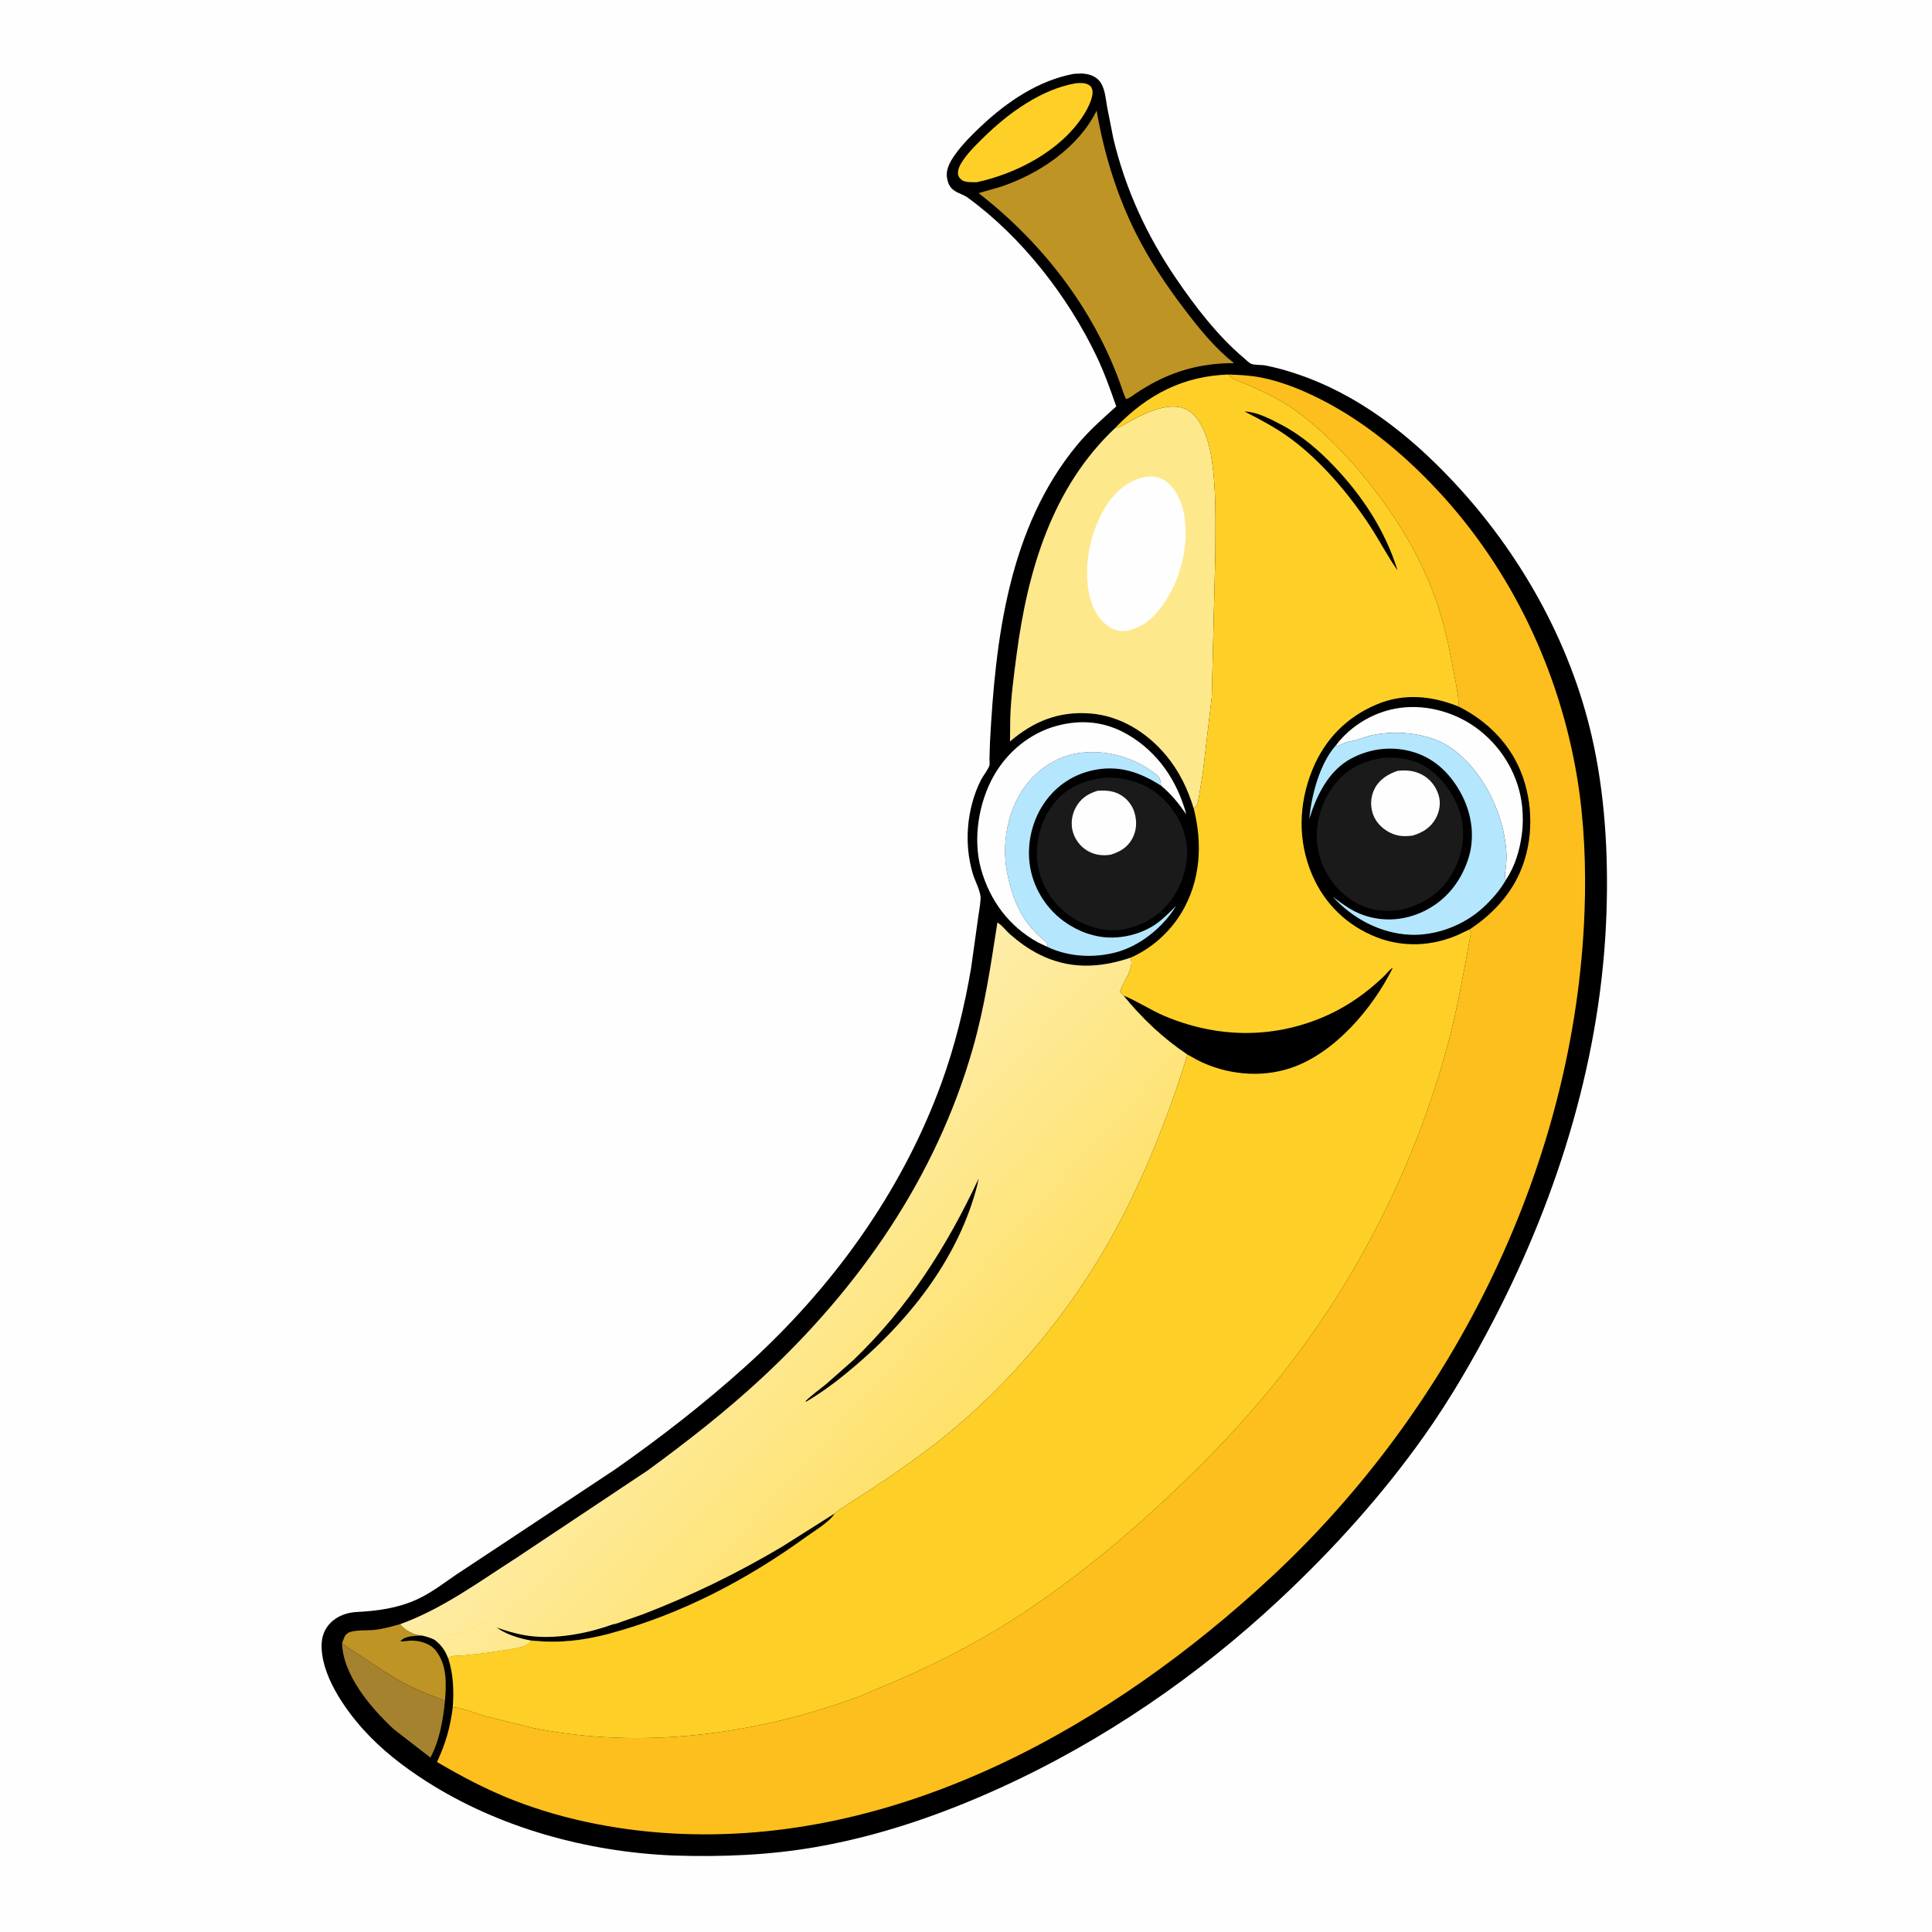<svg version="1.1" xmlns="http://www.w3.org/2000/svg" style="display: block;" viewBox="0 0 2048 2048" width="1024" height="1024">
<defs>
	<linearGradient id="Gradient1" gradientUnits="userSpaceOnUse" x1="995.404" y1="1537.07" x2="753.966" y2="1317.85">
		<stop class="stop0" offset="0" stop-opacity="1" stop-color="rgb(254,225,105)"/>
		<stop class="stop1" offset="1" stop-opacity="1" stop-color="rgb(254,237,169)"/>
	</linearGradient>
</defs>
<path transform="translate(0,0)" fill="rgb(254,254,254)" d="M -0 -0 L 2048 0 L 2048 2048 L -0 2048 L -0 -0 z"/>
<path transform="translate(0,0)" fill="rgb(0,0,0)" d="M 1138.51 78.238 L 1146.5 77.931 C 1155.27 78.272 1163.48 81.185 1167.8 89.333 C 1171.55 96.387 1172.25 105.582 1173.59 113.376 L 1180.23 146.963 C 1193.16 201.051 1215.62 249.637 1246.85 295.47 C 1266.89 324.89 1290.92 356.184 1318.21 379.202 C 1320.21 380.888 1324.1 384.862 1326.48 385.731 C 1330.41 387.172 1337 386.578 1341.41 387.429 C 1352.49 389.567 1363.61 392.688 1374.31 396.268 C 1439.87 418.21 1493.76 460.635 1540.52 510.474 C 1611.02 585.615 1664.36 680.015 1687.4 780.766 C 1701.25 841.323 1704.95 904.241 1702.98 966.186 C 1698.18 1117.17 1652.83 1265.23 1583.64 1398.69 C 1561.67 1441.09 1537.17 1483.37 1509.52 1522.35 C 1465.05 1585.04 1413.66 1641.93 1357.64 1694.43 C 1269.66 1776.87 1168.74 1846.01 1058.86 1895.84 C 997.468 1923.68 933.355 1945.77 866.861 1957.59 C 816.517 1966.53 765.897 1968.58 714.892 1966.95 L 712.975 1966.88 C 622.243 1963 528.995 1937.54 452.102 1888.41 C 427.443 1872.65 404.728 1855.09 385.066 1833.28 C 364.53 1810.5 339.119 1773.59 341.007 1741.56 C 342.188 1721.52 359.17 1709.73 377.853 1708.8 C 399.769 1707.72 421.566 1704.75 441.786 1695.55 C 457.117 1688.58 470.133 1678.38 483.943 1668.94 L 525.85 1641.26 L 651.713 1557.84 C 699.654 1524.34 746.717 1487.71 790.166 1448.56 C 881.505 1366.26 955.704 1264.21 997.914 1148.29 C 1012.22 1108.99 1022.39 1067.52 1029.38 1026.3 L 1036.49 975.507 C 1037.43 967.909 1039.16 959.951 1039.48 952.329 C 1039.78 945.112 1033.24 933.274 1031.11 925.926 C 1026.48 910.011 1024.89 893.751 1026.13 877.209 C 1027.4 860.292 1032.19 841.502 1040.06 826.436 C 1042.33 822.089 1047.56 815.7 1048.86 811.314 C 1049.34 809.667 1048.86 806.466 1048.87 804.594 L 1049.38 787.731 C 1055.12 677.429 1069.14 558.895 1142.44 470.928 C 1154.65 456.275 1169.14 443.565 1183.28 430.836 C 1177.08 413.022 1170.59 394.834 1162.46 377.814 C 1132.14 314.266 1083.07 251.153 1025.81 209.487 C 1021.55 206.388 1016.4 205.182 1012.06 202.342 C 1006.67 198.814 1004.78 194.31 1003.81 188 C 1002.52 179.492 1007.23 171.263 1011.94 164.549 C 1019.82 153.315 1030.07 143.071 1040.07 133.672 C 1067.57 107.835 1100.86 85.169 1138.51 78.238 z"/>
<path transform="translate(0,0)" fill="rgb(190,148,37)" d="M 362.566 1741.79 L 365.23 1735 C 366.427 1732.6 368.363 1730.9 370.905 1730.07 C 378.55 1727.55 389.018 1728.63 397.17 1727.72 C 406.297 1726.7 415.205 1724.13 424.033 1721.71 C 429.868 1728.45 438.413 1733.11 447.327 1733.76 C 440.577 1734.12 430.464 1733.88 425.293 1738.86 L 424.438 1739.83 C 428.259 1740.24 431.733 1739.19 435.5 1739.14 C 444.859 1739 455.957 1742.03 461.922 1749.63 C 474.022 1765.05 473.123 1784.42 471.707 1802.71 C 457.086 1797.35 442.44 1791.72 428.666 1784.43 C 413.453 1776.37 399.167 1766.4 384.852 1756.88 C 377.35 1751.88 369.503 1747.56 362.566 1741.79 z"/>
<path transform="translate(0,0)" fill="rgb(165,130,46)" d="M 362.566 1741.79 C 369.503 1747.56 377.35 1751.88 384.852 1756.88 C 399.167 1766.4 413.453 1776.37 428.666 1784.43 C 442.44 1791.72 457.086 1797.35 471.707 1802.71 C 469.857 1822.6 465.904 1845.38 456.251 1863.12 L 417.528 1833.15 C 393.441 1810.77 363.709 1776.29 362.566 1741.79 z"/>
<path transform="translate(0,0)" fill="rgb(254,208,39)" d="M 1140.6 88.251 C 1144.8 87.912 1149.68 87.609 1153.56 89.677 C 1156.11 91.037 1157.3 92.577 1157.92 95.408 C 1159.55 102.917 1152.73 115.646 1148.66 122.008 C 1124.64 159.611 1078.09 183.878 1035.51 193.148 C 1030.89 193.062 1024.01 193.619 1020 191.096 C 1017.64 189.609 1015.73 187.136 1015.5 184.24 C 1015.06 178.668 1018.69 173.022 1021.77 168.644 C 1027.67 160.261 1035.24 153.001 1042.52 145.826 C 1068.57 120.161 1103.81 94.456 1140.6 88.251 z"/>
<path transform="translate(0,0)" fill="rgb(180,230,254)" d="M 1110.19 1003.71 C 1110.18 1002.64 1110.49 1001.52 1110.16 1000.5 C 1109.54 998.552 1102.81 993.597 1100.98 991.767 C 1095.64 986.437 1090.65 981.203 1086.5 974.861 C 1076.28 959.23 1070.81 942.109 1067.39 923.927 C 1061.83 894.382 1067.88 859.981 1085.43 835.188 C 1098.78 816.336 1118.79 802.454 1141.71 798.561 C 1168.42 794.022 1198.72 801.408 1220.7 817.288 L 1222 818.246 C 1225.88 821.058 1229.36 823.158 1230.23 828.165 L 1230.77 832.861 C 1208.04 818.258 1185.27 810.582 1158.03 816.63 C 1135.47 821.637 1116.86 835.06 1104.68 854.707 C 1092.09 875.016 1087.53 900.929 1093.02 924.263 C 1098.56 947.798 1113.44 968.292 1134.1 980.832 C 1141.71 985.456 1149.36 988.896 1158 991.113 L 1159.92 991.617 C 1180.2 996.844 1204.09 992.637 1221.9 981.764 C 1231.29 976.03 1238.93 967.952 1246.72 960.28 C 1232.88 983.058 1207.98 1003.29 1181.83 1009.83 C 1158.38 1015.7 1132.18 1014.21 1110.19 1003.71 z"/>
<path transform="translate(0,0)" fill="rgb(254,254,254)" d="M 1110.19 1003.71 L 1100.1 998.887 C 1069.7 982.134 1049.32 954.627 1040 921.484 C 1031.03 889.586 1037.31 850.834 1053.54 822.213 C 1067.82 797.015 1091.85 777.107 1119.99 769.477 C 1146.38 762.323 1171.54 764.815 1195.27 778.575 C 1227.4 797.21 1247.97 827.723 1257.51 863.224 C 1249.39 851.64 1241.8 841.943 1230.77 832.861 L 1230.23 828.165 C 1229.36 823.158 1225.88 821.058 1222 818.246 L 1220.7 817.288 C 1198.72 801.408 1168.42 794.022 1141.71 798.561 C 1118.79 802.454 1098.78 816.336 1085.43 835.188 C 1067.88 859.981 1061.83 894.382 1067.39 923.927 C 1070.81 942.109 1076.28 959.23 1086.5 974.861 C 1090.65 981.203 1095.64 986.437 1100.98 991.767 C 1102.81 993.597 1109.54 998.552 1110.16 1000.5 C 1110.49 1001.52 1110.18 1002.64 1110.19 1003.71 z"/>
<path transform="translate(0,0)" fill="rgb(26,26,27)" d="M 1164.52 825.286 C 1181.04 821.994 1202.73 826.743 1217.25 834.967 C 1235.9 845.533 1250.85 865.117 1256.22 885.969 C 1261.58 906.815 1256.69 929.414 1245.74 947.647 C 1233.7 967.713 1216.26 979.119 1193.83 984.623 L 1191.07 985.192 C 1171.3 988.798 1149.81 981.941 1133.59 970.668 C 1116.14 958.535 1103.7 938.642 1100.19 917.737 C 1096.51 895.862 1102.53 871.389 1115.78 853.597 C 1128.06 837.095 1144.61 828.606 1164.52 825.286 z"/>
<path transform="translate(0,0)" fill="rgb(254,254,254)" d="M 1163.47 838.236 C 1171.18 837.761 1178.93 838.044 1185.98 841.596 C 1193.93 845.606 1200.13 852.886 1202.63 861.452 C 1205.42 870.979 1204.88 880.742 1199.99 889.5 C 1194.97 898.459 1186.9 903.065 1177.43 906.008 C 1169.75 907.262 1162.05 906.547 1155 903.086 C 1146.77 899.046 1140.58 891.737 1137.67 883.089 C 1134.77 874.452 1135.86 864.557 1140.07 856.5 C 1145.3 846.492 1152.99 841.502 1163.47 838.236 z"/>
<path transform="translate(0,0)" fill="rgb(190,148,37)" d="M 1162.49 117.255 C 1170.09 161.971 1183.74 206.671 1204.12 247.275 C 1218.69 276.302 1236.72 303.109 1256.38 328.896 C 1271.17 348.299 1287.52 368.533 1306.72 383.797 L 1308.15 384.93 C 1278.8 384.912 1252.21 390.736 1225.95 404.081 C 1218.32 407.955 1211.13 412.34 1203.99 417.036 C 1201.51 418.667 1196.24 423.164 1193.5 422.796 L 1191 416.775 C 1163.01 332.263 1107.23 259.041 1037.36 204.713 L 1061 197.931 C 1101.73 184.213 1143.09 156.518 1162.49 117.255 z"/>
<path transform="translate(0,0)" fill="rgb(254,232,140)" d="M 1182.14 453.675 L 1183.11 453.525 C 1189.08 452.431 1193.38 448.848 1198.59 446.083 C 1215.53 437.11 1242.06 423.978 1260.29 435.426 C 1273.3 443.595 1280.72 466.016 1283.31 480.232 C 1289.67 515.248 1288.32 552.051 1288.28 587.5 L 1284.5 739.054 L 1274.98 819.719 L 1270.78 845.468 C 1270.23 848.148 1269.87 852.279 1268.18 854.5 L 1265.42 857.115 C 1259.07 836.385 1250.06 817.512 1236.11 800.756 C 1216.02 776.629 1187.84 758.896 1156.06 756.348 C 1122.64 753.669 1095.65 764.493 1070.63 786.028 L 1070.9 761.255 C 1071.64 738.616 1074.76 715.687 1077.72 693.235 C 1089.4 604.773 1115.24 516.646 1182.14 453.675 z"/>
<path transform="translate(0,0)" fill="rgb(254,254,254)" d="M 1216.19 505.219 C 1222.35 504.776 1229.64 505.901 1234.83 509.427 C 1245.59 516.732 1252.13 530.36 1254.69 542.823 C 1261.11 574.189 1252.74 611.507 1234.92 638 C 1224.65 653.275 1212.54 665.175 1193.93 668.762 C 1191.72 668.91 1189.44 669.085 1187.24 668.801 C 1178.01 667.616 1170.83 661.745 1165.35 654.573 C 1151.39 636.332 1150.67 607.656 1154.1 586 C 1157.98 561.469 1170.76 530.315 1191.61 515.41 L 1192.68 514.666 C 1200.04 509.427 1207.37 506.875 1216.19 505.219 z"/>
<path transform="translate(0,0)" fill="url(#Gradient1)" d="M 424.033 1721.71 C 468.653 1705.75 508.253 1676.44 548 1651.02 L 686.657 1558.67 C 728.162 1528.34 769.486 1496.05 807.183 1461.08 C 911.032 1364.75 991.957 1248.55 1031.2 1111.46 C 1043.78 1067.52 1050.27 1023 1057.28 977.971 C 1061.51 980.006 1066.74 986.967 1070.5 990.24 C 1080.29 998.764 1090.14 1005.94 1101.76 1011.78 C 1133.42 1027.69 1165.36 1026.27 1198.26 1015.25 C 1200.28 1019.35 1199.1 1024.59 1197.59 1028.9 C 1194.89 1036.59 1189.87 1043.25 1187.33 1051 C 1188.43 1053.01 1189.31 1054.01 1191.13 1055.39 C 1210.98 1079.78 1232.77 1100.32 1258.9 1117.92 C 1237.76 1185.14 1211.23 1252.98 1176.6 1314.38 C 1132.25 1393.02 1071.54 1466.09 1001.19 1522.73 C 976.571 1542.56 950.923 1560.36 924.625 1577.86 C 911.471 1586.62 897.359 1594.61 884.881 1604.27 C 879.809 1613.13 863.57 1622.67 855 1628.88 C 791.464 1674.93 722.119 1711.22 646.156 1731.73 C 618.241 1739.26 591.998 1742.11 563.219 1739.07 C 558.138 1746.39 546.61 1747.09 538.272 1748.62 L 512.076 1752.56 L 490.134 1754.84 C 484.967 1755.26 479.358 1754.28 475.03 1757.53 C 471.963 1749.28 467.972 1743.95 461.152 1738.47 C 456.503 1736.15 452.353 1734.89 447.327 1733.76 C 438.413 1733.11 429.868 1728.45 424.033 1721.71 z"/>
<path transform="translate(0,0)" fill="rgb(254,232,140)" d="M 461.152 1738.47 C 463.061 1736.4 463.969 1735.62 466.864 1735.03 C 512.015 1725.76 555.707 1698.73 594 1673.9 L 594.378 1674.96 C 582.866 1683.43 569.976 1690.61 557.526 1697.64 C 540.928 1707.02 524.291 1716.39 506.655 1723.81 C 497.415 1727.7 488.073 1731.51 478.287 1733.83 C 475.087 1734.58 468.265 1734.71 465.72 1736.22 C 465.009 1736.64 464.637 1737.47 464.096 1738.1 C 466.134 1739.59 467.554 1741.24 469.243 1743.1 C 471.217 1745.26 472.424 1747.5 473.782 1750.07 L 476.34 1750.83 C 481.984 1753.62 489.164 1752.62 495.5 1752.51 C 497.202 1750.81 502.442 1751.51 505 1751.51 C 508.55 1749.14 511.529 1751.88 515.5 1749.51 C 519.005 1749.57 522.927 1748.2 526.156 1748.72 L 527.5 1749 L 529.5 1747.51 C 530.98 1747.54 532.322 1747.58 533.784 1747.29 L 545.005 1745.01 L 551 1743.51 C 552.47 1741.66 552.238 1741.32 552.509 1739.07 C 550.937 1737.78 549.21 1737.43 547.268 1736.91 C 539.575 1734.86 533.512 1730.67 526.364 1727.87 L 525.367 1727.54 C 524.568 1725.53 524.844 1726.54 524.51 1724.5 L 528 1723.75 C 530.683 1723.54 531.283 1723.71 533 1725.5 L 535.34 1725.98 L 537 1726.76 L 538.674 1727.25 L 542 1728.5 C 545.832 1729.15 541.133 1727.7 544.994 1728.97 C 548.539 1730.15 551.734 1731.24 555.49 1731.5 C 556.74 1731.59 557.763 1731.66 559 1732 C 560.854 1732.52 561.871 1733.14 563.839 1732.82 C 571.849 1731.51 583.807 1731.98 592 1732.76 L 593.5 1733 C 595.891 1731.39 598.005 1731.56 600.775 1731.52 L 602 1731.51 C 604.273 1729.99 606.325 1730.51 609 1730.51 C 611.131 1729.09 612.007 1729.51 614.5 1729.51 C 616.069 1727.94 616.866 1728.51 619 1728.51 L 620.5 1727.51 C 622.078 1727.6 622.97 1727.55 624.5 1727.04 C 628.953 1725.56 633.909 1724.64 638.5 1723.51 L 639.5 1722.51 L 641.5 1723 C 644.182 1721.15 647.043 1721.63 650.146 1721.72 C 624.662 1731.01 593.06 1737.17 565.834 1734.68 C 552.212 1733.44 539.502 1729.74 526.602 1725.38 C 537.321 1732.83 550.468 1736.84 563.219 1739.07 C 558.138 1746.39 546.61 1747.09 538.272 1748.62 L 512.076 1752.56 L 490.134 1754.84 C 484.967 1755.26 479.358 1754.28 475.03 1757.53 C 471.963 1749.28 467.972 1743.95 461.152 1738.47 z"/>
<path transform="translate(0,0)" fill="rgb(0,0,0)" d="M 1037.43 1249.28 L 1035.83 1256.78 C 1016.86 1330.24 968.619 1393.67 912.215 1442.91 C 894.25 1458.59 875.132 1473.84 854.5 1485.88 L 853.884 1485.34 C 860.421 1478.81 868.236 1473.32 875.417 1467.5 L 904.748 1441.63 C 962.55 1386.11 1003.67 1321.51 1037.43 1249.28 z"/>
<path transform="translate(0,0)" fill="rgb(0,0,0)" d="M 650.146 1721.72 C 652.432 1721.77 656.755 1719.82 659 1719.09 L 680.5 1711.6 C 731.82 1692 781.729 1667.67 828.968 1639.62 L 884.881 1604.27 C 879.809 1613.13 863.57 1622.67 855 1628.88 C 791.464 1674.93 722.119 1711.22 646.156 1731.73 C 618.241 1739.26 591.998 1742.11 563.219 1739.07 C 550.468 1736.84 537.321 1732.83 526.602 1725.38 C 539.502 1729.74 552.212 1733.44 565.834 1734.68 C 593.06 1737.17 624.662 1731.01 650.146 1721.72 z"/>
<path transform="translate(0,0)" fill="rgb(252,191,29)" d="M 1302.24 397.003 C 1313.86 397.398 1325.57 397.94 1337 400.208 C 1357.82 404.337 1378.62 412.629 1397.56 422.058 C 1445.35 445.852 1487.47 480.763 1523.79 519.672 C 1602.32 603.785 1653.37 711.668 1671.96 825 C 1679.46 870.749 1681.37 919.178 1679.71 965.48 C 1670.08 1232.79 1541.64 1491.81 1346.66 1672.64 C 1179.04 1828.1 958.722 1953.04 723.532 1944.04 C 662.794 1941.72 600.57 1930.3 543.903 1908.12 C 515.68 1897.07 489.309 1883.13 463.25 1867.78 C 472.377 1848.19 477.322 1831.06 479.978 1809.66 C 491.239 1810.62 503.092 1815.87 514 1819.01 L 565.037 1831.74 C 680.269 1854.76 799.793 1839.12 909.5 1798.8 L 952.298 1780.71 C 1000.05 1760.13 1046.26 1735.65 1089.45 1706.61 C 1149.3 1666.37 1203.84 1620.17 1255.64 1570.13 C 1301.23 1526.08 1344.05 1478.62 1381.38 1427.32 C 1451.36 1331.15 1504.01 1221.39 1534.9 1106.47 C 1544.9 1069.26 1551.59 1030.78 1558.49 992.888 C 1559.12 989.407 1559.79 988.235 1557.76 985.217 C 1578.73 971.428 1596.93 953.269 1608.35 930.679 C 1624.77 898.208 1626.2 858.113 1614.33 823.965 C 1602.59 790.19 1577.51 764.661 1545.92 748.891 L 1546.03 746.977 C 1546.31 740.268 1544.75 732.964 1543.67 726.363 L 1537.15 692 C 1532.96 672.614 1528.39 653.463 1521.7 634.755 C 1505.08 588.297 1479.72 547.284 1448.95 509 C 1427.25 482 1402.43 456.575 1374.5 435.93 C 1364.51 428.549 1353.34 422.367 1342.23 416.854 L 1321.97 407.578 C 1315.28 404.875 1308 403.235 1302.94 397.791 L 1302.24 397.003 z"/>
<path transform="translate(0,0)" fill="rgb(254,208,39)" d="M 1182.14 453.675 L 1183.64 452.017 C 1216.99 418.055 1254.1 398.672 1302.24 397.003 L 1302.94 397.791 C 1308 403.235 1315.28 404.875 1321.97 407.578 L 1342.23 416.854 C 1353.34 422.367 1364.51 428.549 1374.5 435.93 C 1402.43 456.575 1427.25 482 1448.95 509 C 1479.72 547.284 1505.08 588.297 1521.7 634.755 C 1528.39 653.463 1532.96 672.614 1537.15 692 L 1543.67 726.363 C 1544.75 732.964 1546.31 740.268 1546.03 746.977 L 1545.92 748.891 C 1577.51 764.661 1602.59 790.19 1614.33 823.965 C 1626.2 858.113 1624.77 898.208 1608.35 930.679 C 1596.93 953.269 1578.73 971.428 1557.76 985.217 C 1559.79 988.235 1559.12 989.407 1558.49 992.888 C 1551.59 1030.78 1544.9 1069.26 1534.9 1106.47 C 1504.01 1221.39 1451.36 1331.15 1381.38 1427.32 C 1344.05 1478.62 1301.23 1526.08 1255.64 1570.13 C 1203.84 1620.17 1149.3 1666.37 1089.45 1706.61 C 1046.26 1735.65 1000.05 1760.13 952.298 1780.71 L 909.5 1798.8 C 799.793 1839.12 680.269 1854.76 565.037 1831.74 L 514 1819.01 C 503.092 1815.87 491.239 1810.62 479.978 1809.66 C 481.182 1791.85 480.642 1774.65 475.03 1757.53 C 479.358 1754.28 484.967 1755.26 490.134 1754.84 L 512.076 1752.56 L 538.272 1748.62 C 546.61 1747.09 558.138 1746.39 563.219 1739.07 C 591.998 1742.11 618.241 1739.26 646.156 1731.73 C 722.119 1711.22 791.464 1674.93 855 1628.88 C 863.57 1622.67 879.809 1613.13 884.881 1604.27 C 897.359 1594.61 911.471 1586.62 924.625 1577.86 C 950.923 1560.36 976.571 1542.56 1001.19 1522.73 C 1071.54 1466.09 1132.25 1393.02 1176.6 1314.38 C 1211.23 1252.98 1237.76 1185.14 1258.9 1117.92 C 1232.77 1100.32 1210.98 1079.78 1191.13 1055.39 C 1189.31 1054.01 1188.43 1053.01 1187.33 1051 C 1189.87 1043.25 1194.89 1036.59 1197.59 1028.9 C 1199.1 1024.59 1200.28 1019.35 1198.26 1015.25 C 1220.41 1005.74 1239.99 988.147 1252.38 967.577 C 1272.67 933.888 1274.95 894.617 1265.42 857.115 L 1268.18 854.5 C 1269.87 852.279 1270.23 848.148 1270.78 845.468 L 1274.98 819.719 L 1284.5 739.054 L 1288.28 587.5 C 1288.32 552.051 1289.67 515.248 1283.31 480.232 C 1280.72 466.016 1273.3 443.595 1260.29 435.426 C 1242.06 423.978 1215.53 437.11 1198.59 446.083 C 1193.38 448.848 1189.08 452.431 1183.11 453.525 L 1182.14 453.675 z"/>
<path transform="translate(0,0)" fill="rgb(0,0,0)" d="M 1319.35 436.241 C 1332.63 436.602 1347.11 444.339 1358.69 450.461 C 1380.07 461.768 1397.87 477.155 1414.47 494.568 C 1444.41 525.988 1468.65 563.037 1481.48 604.699 C 1470.81 589.611 1462.21 572.703 1452.01 557.192 C 1429.8 523.425 1400.11 488.27 1367.46 464.417 C 1352.38 453.406 1335.94 444.697 1319.35 436.241 z"/>
<path transform="translate(0,0)" fill="rgb(0,0,0)" d="M 1191.13 1055.39 C 1205.94 1061.44 1219.46 1070.65 1234.31 1076.93 C 1288.78 1099.96 1347.08 1101.51 1401.83 1078.5 C 1419.15 1071.22 1435.15 1061.57 1449.86 1049.86 C 1455.91 1045.05 1461.83 1039.9 1467.38 1034.52 C 1469.7 1032.27 1473.55 1027.15 1476.41 1025.98 C 1455.19 1068.8 1414.95 1116.31 1368.59 1132.03 C 1336.6 1142.88 1299.99 1139.2 1269.95 1124.06 L 1258.9 1117.92 C 1232.77 1100.32 1210.98 1079.78 1191.13 1055.39 z"/>
<path transform="translate(0,0)" fill="rgb(0,0,0)" d="M 1557.76 985.217 L 1545.67 990.959 C 1518.24 1003.02 1487.5 1004.51 1459.45 993.586 C 1428.23 981.424 1404.21 958.343 1390.99 927.471 C 1375.52 891.345 1376.45 852.457 1391.08 816.241 C 1404.23 783.698 1427.51 759.967 1459.97 746.472 C 1488.3 734.693 1518.04 737.542 1545.92 748.891 C 1577.51 764.661 1602.59 790.19 1614.33 823.965 C 1626.2 858.113 1624.77 898.208 1608.35 930.679 C 1596.93 953.269 1578.73 971.428 1557.76 985.217 z"/>
<path transform="translate(0,0)" fill="rgb(254,254,254)" d="M 1416.32 789.815 C 1432.56 768.408 1457.84 753.795 1484.53 750.317 C 1514.09 746.466 1545.32 755.903 1568.62 774.367 C 1593.47 794.057 1610.09 822.909 1613.5 854.583 C 1614.56 864.483 1614.53 874.633 1613.2 884.5 C 1610.9 901.65 1605.97 918.248 1596.31 932.776 C 1594.39 929.07 1595.82 923.513 1596.24 919.459 C 1596.85 913.644 1597.14 907.943 1596.72 902.102 C 1595.37 883.313 1590.36 865.734 1582.66 848.625 C 1571.02 822.742 1548.67 794.185 1521.5 784.041 C 1500.73 776.286 1475.76 774.702 1454.07 779.456 C 1448.59 780.658 1443.5 782.725 1438.15 784.341 C 1434 785.595 1428.87 785.846 1425.04 787.719 C 1422.72 788.857 1420.4 789.78 1417.98 790.715 L 1416.32 789.815 z"/>
<path transform="translate(0,0)" fill="rgb(180,230,254)" d="M 1416.32 789.815 L 1417.98 790.715 C 1420.4 789.78 1422.72 788.857 1425.04 787.719 C 1428.87 785.846 1434 785.595 1438.15 784.341 C 1443.5 782.725 1448.59 780.658 1454.07 779.456 C 1475.76 774.702 1500.73 776.286 1521.5 784.041 C 1548.67 794.185 1571.02 822.742 1582.66 848.625 C 1590.36 865.734 1595.37 883.313 1596.72 902.102 C 1597.14 907.943 1596.85 913.644 1596.24 919.459 C 1595.82 923.513 1594.39 929.07 1596.31 932.776 C 1590.09 943.747 1580.97 954.037 1571.7 962.5 C 1551.45 980.99 1521.99 992.138 1494.52 990.855 C 1463.18 989.392 1433.77 973.613 1412.88 950.644 C 1423.33 958.455 1432.89 965.764 1445.4 970.094 C 1466.67 977.461 1489.26 975.725 1509.43 965.906 C 1532.35 954.749 1547.77 935.722 1556.01 911.697 C 1563.67 889.37 1560.66 864.696 1550.17 843.812 C 1539.49 822.547 1522.76 805.012 1499.71 797.654 C 1477.29 790.494 1453.73 792.893 1432.9 803.761 C 1408.5 816.492 1395.74 842.878 1387.91 867.962 C 1390.26 842.67 1398.99 809.153 1416.32 789.815 z"/>
<path transform="translate(0,0)" fill="rgb(26,26,27)" d="M 1465.91 803.372 C 1478.77 802.627 1492.63 803.706 1504.5 809.149 C 1522.91 817.588 1537.85 836.359 1545.35 854.697 C 1547.37 859.641 1548.64 864.407 1549.68 869.65 C 1553.93 891.142 1548.02 913.435 1535.98 931.446 C 1524.15 949.128 1503.72 960.831 1483.16 964.793 C 1474.7 965.856 1466.98 965.953 1458.53 964.588 C 1440.13 961.612 1421.61 948.646 1411.25 933.388 L 1410.23 931.84 C 1398.74 914.808 1393.82 895.346 1396.64 874.863 L 1396.91 873 C 1398.79 859.058 1404.72 844.924 1413.14 833.641 C 1426.85 815.267 1443.51 806.823 1465.91 803.372 z"/>
<path transform="translate(0,0)" fill="rgb(254,254,254)" d="M 1481.58 817.109 C 1490.35 816.175 1498.37 816.75 1506.41 820.678 C 1515.4 825.066 1522.02 833.242 1524.96 842.756 C 1527.52 851.014 1526.1 860.009 1521.99 867.5 C 1516.48 877.536 1508.15 882.446 1497.61 885.73 C 1489.54 886.778 1482.54 886.722 1474.96 883.344 C 1466.28 879.48 1458.54 872.147 1455.4 863.035 C 1452.28 853.987 1452.87 843.998 1457.44 835.5 C 1462.59 825.894 1471.58 820.443 1481.58 817.109 z"/>
</svg>